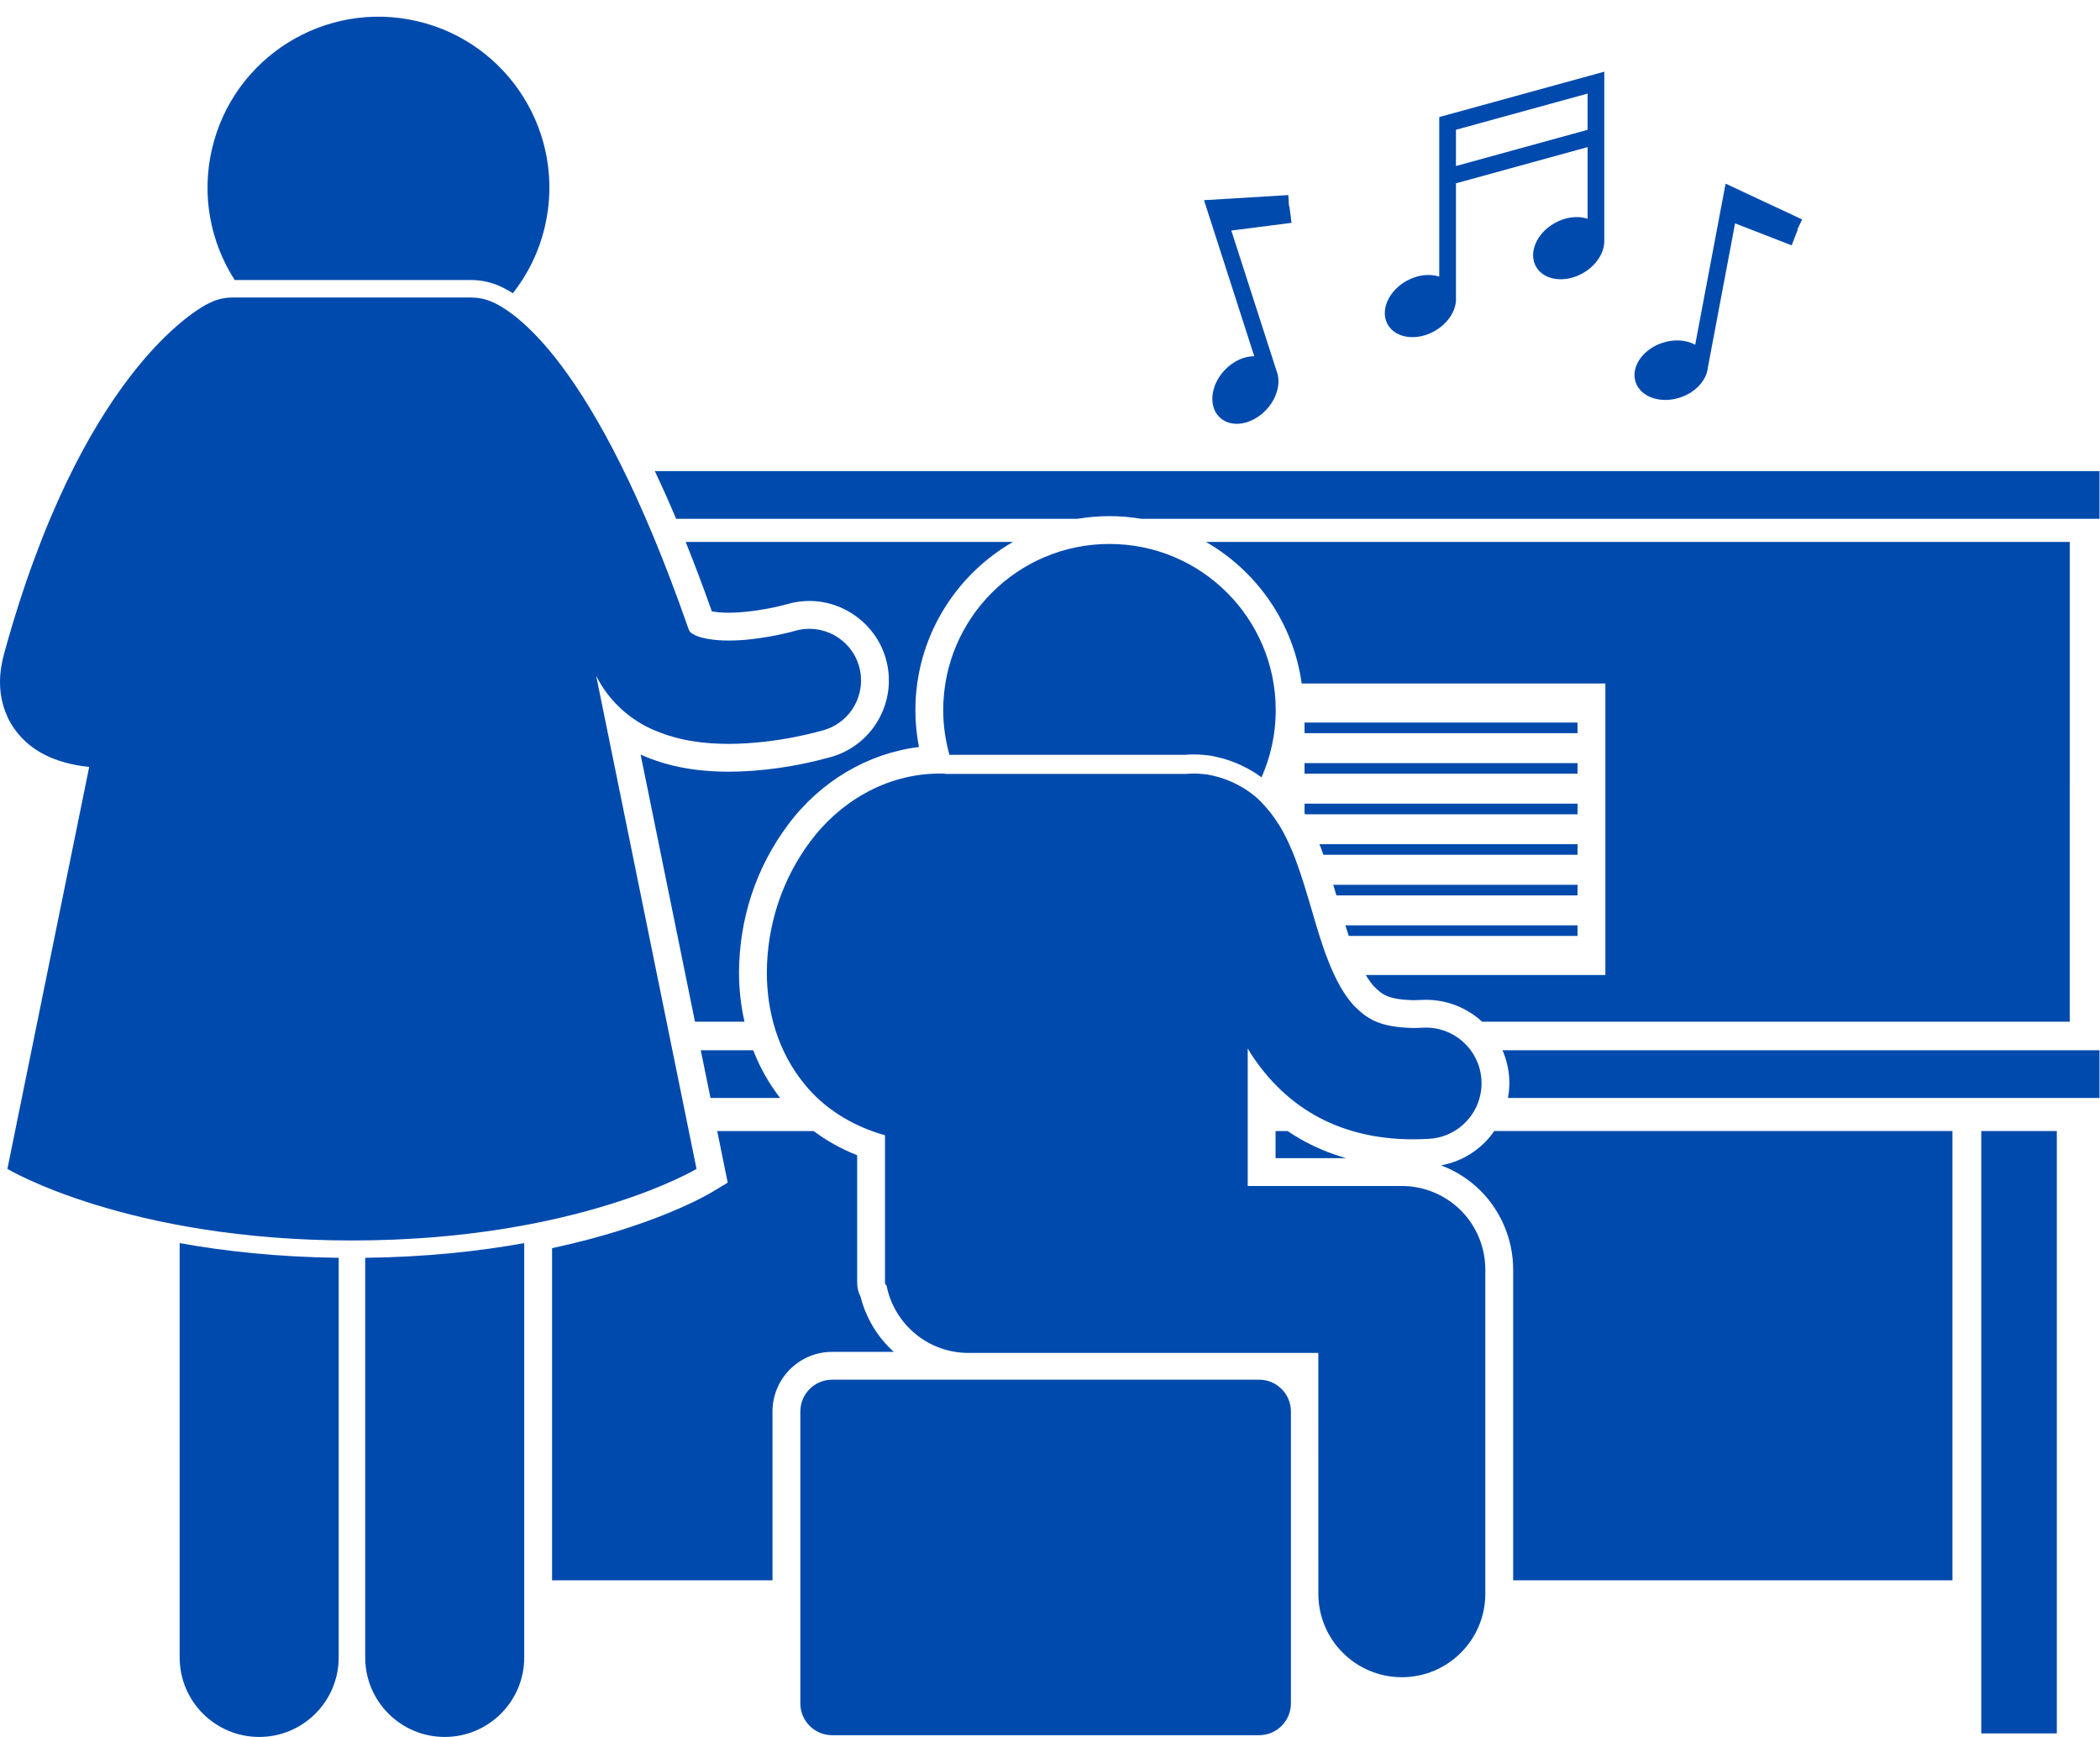 <?xml version="1.0" encoding="UTF-8" standalone="no"?><svg xmlns="http://www.w3.org/2000/svg" xmlns:xlink="http://www.w3.org/1999/xlink" fill="#004aad" height="218.5" preserveAspectRatio="xMidYMid meet" version="1" viewBox="-0.0 -2.1 264.1 218.5" width="264.1" zoomAndPan="magnify"><g id="change1_1"><path d="M85.033,63.152h50.47c1.311-0.219,2.655-0.338,4.028-0.338c1.372,0,2.717,0.12,4.028,0.338h120.48v-6H82.352 C83.253,59.055,84.147,61.056,85.033,63.152z" fill="inherit"/><path d="M89.353,135.994h8.761c-1.414-1.816-2.546-3.829-3.388-6h-6.594L89.353,135.994z" fill="inherit"/><path d="M189.649,135.994h74.389v-6h-75.082c0.474,1.099,0.776,2.291,0.848,3.55C189.851,134.375,189.791,135.194,189.649,135.994z" fill="inherit"/><path d="M163.703,83.861h38.192v36.667h-30.13c0.432,0.719,0.798,1.179,1.05,1.452c0.998,0.986,1.706,1.635,4.98,1.715 c0.223-0.001,0.559-0.011,0.92-0.032c0.207-0.012,0.409-0.018,0.61-0.018c2.719,0,5.204,1.045,7.076,2.758h73.891V66.061H151.67 C158.07,69.746,162.648,76.246,163.703,83.861z" fill="inherit"/><path d="M89.523,74.79c0.462,0.086,1.162,0.172,1.995,0.172l0.15-0.001c3.081,0,6.593-0.86,7.16-1.029c0,0,0.151-0.044,0.18-0.052 c0.91-0.263,1.847-0.396,2.785-0.396c4.388,0,8.326,2.939,9.578,7.148c1.572,5.286-1.447,10.865-6.73,12.437l-0.108,0.032 l-0.111,0.025l-0.038,0.014c-4.21,1.172-8.609,1.801-12.723,1.818c-2.659-0.013-6.63-0.233-10.75-2.003 c-0.115-0.047-0.23-0.097-0.345-0.146l6.836,33.593h6.228c-0.446-1.979-0.69-4.049-0.69-6.198 c0.032-6.808,2.164-13.224,6.165-18.573c4.055-5.469,10.071-9.003,16.463-9.778c-0.289-1.5-0.446-3.047-0.446-4.63 c0-9.042,4.946-16.946,12.27-21.164h-41.16C87.342,68.822,88.44,71.726,89.523,74.79z" fill="inherit"/><path d="M104.651,167.924h7.751c-1.997-1.809-3.482-4.192-4.172-6.924c-0.281-0.547-0.43-1.146-0.43-1.765v-16.038 c-2-0.791-3.834-1.818-5.478-3.044H90.199l1.321,6.49l-2.124,1.273c-0.423,0.254-7.217,4.238-19.967,6.965v41.778h27.722v-21.235 C97.151,171.288,100.516,167.924,104.651,167.924z" fill="inherit"/><path d="M163.475,141.119c-0.528-0.303-1.043-0.626-1.548-0.967h-1.51v3.41h8.874C167.21,142.971,165.259,142.153,163.475,141.119z" fill="inherit"/><path d="M181.232,144.468c1.851,0.698,3.555,1.783,4.966,3.192c2.605,2.604,4.1,6.213,4.1,9.901v39.097h55.246v-56.507h-57.62 c-0.237,0.337-0.488,0.667-0.766,0.979C185.587,142.893,183.517,144.051,181.232,144.468z" fill="inherit"/><path d="M249.168 140.152H258.668V215.909H249.168z" fill="inherit"/><path d="M164.062 88.777H198.395V90.11H164.062z" fill="inherit"/><path d="M164.062 93.877H198.395V95.21H164.062z" fill="inherit"/><path d="M164.126,100.311h34.269v-1.333h-34.333v1.225C164.083,100.238,164.105,100.275,164.126,100.311z" fill="inherit"/><path d="M166.136,104.575c0.105,0.281,0.199,0.557,0.298,0.835h31.961v-1.333h-32.461 C166.002,104.244,166.071,104.411,166.136,104.575z" fill="inherit"/><path d="M168.07,110.511h30.326v-1.333H167.67C167.805,109.625,167.939,110.069,168.07,110.511z" fill="inherit"/><path d="M169.629,115.611h28.766v-1.333h-29.2C169.338,114.733,169.482,115.176,169.629,115.611z" fill="inherit"/><path d="M162.348,175.424c0-2.209-1.791-4-4-4h-53.696c-2.209,0-4,1.791-4,4v36.713c0,2.209,1.791,4,4,4h53.696 c2.209,0,4-1.791,4-4V175.424z" fill="inherit"/><path d="M118.621,87.224c0,1.946,0.286,3.822,0.784,5.61h29.652c0.292-0.028,0.586-0.043,0.886-0.043l0.235-0.003 c0.456,0,0.931,0.027,1.41,0.08c0.43,0.028,0.952,0.114,1.461,0.246c1.975,0.423,3.948,1.337,5.604,2.55 c1.142-2.583,1.787-5.434,1.787-8.44c0-11.549-9.359-20.91-20.91-20.91C127.982,66.314,118.621,75.675,118.621,87.224z" fill="inherit"/><path d="M151.324,95.254c-0.459-0.051-0.921-0.074-1.382-0.063c-0.259,0-0.513,0.016-0.764,0.043h-30.148 c-0.248-0.027-0.499-0.043-0.755-0.043c-7.035-0.022-12.86,3.805-16.369,8.537c-3.576,4.781-5.439,10.574-5.468,16.476 c0,4.832,1.337,9.932,4.787,14.109c2.44,2.998,5.972,5.219,10.074,6.371v18.549c0,0.125,0.074,0.246,0.201,0.363 c0.947,4.824,5.194,8.463,10.296,8.463h43.999l0.003,30.285c0,5.799,4.7,10.5,10.501,10.5c5.798,0,10.497-4.701,10.497-10.5 v-40.783c0-2.766-1.118-5.471-3.074-7.426c-1.956-1.955-4.659-3.074-7.423-3.074h-19.383v-17.309 c0.118,0.196,0.219,0.394,0.343,0.588c1.865,2.902,4.462,5.736,7.971,7.75c3.477,2.016,7.722,3.1,12.387,3.1 c0.03,0,0.062,0,0.092,0c0.67,0,1.339-0.02,2.012-0.061c3.858-0.221,6.809-3.527,6.588-7.387c-0.221-3.859-3.531-6.809-7.39-6.588 c-0.435,0.025-0.839,0.037-1.21,0.037c-4.218-0.104-5.727-1.115-7.404-2.773c-1.216-1.289-2.342-3.287-3.305-5.781 c-1.482-3.752-2.456-8.344-4.123-12.783c-0.873-2.223-1.91-4.531-3.945-6.734c-1.483-1.69-3.886-3.125-6.485-3.684 C152.085,95.343,151.71,95.281,151.324,95.254z" fill="inherit"/><path d="M180.418,39.538c1.793-1.014,2.816-2.755,2.684-4.298V20.957l16.558-4.554v9.011c-1.207-0.404-2.751-0.245-4.156,0.55 c-2.27,1.284-3.314,3.734-2.331,5.472c0.983,1.738,3.62,2.105,5.89,0.821c1.643-0.93,2.639-2.469,2.693-3.908h0.002v-0.036 c0.002-0.068,0.002-0.135,0-0.202V6.915l-20.756,5.708v20.069c-1.206-0.399-2.744-0.24-4.145,0.553 c-2.27,1.284-3.314,3.734-2.331,5.472C175.511,40.455,178.148,40.822,180.418,39.538z M183.102,14.223L199.66,9.67v4.557 l-16.558,4.554V14.223z" fill="inherit"/><path d="M211.344,47.878c1.95-0.664,3.278-2.185,3.435-3.726l3.427-18.158l7.115,2.764l0.76-1.956l-0.048-0.019l0.602-1.285 l-9.621-4.501l-3.824,20.264c-1.111-0.616-2.652-0.745-4.176-0.226c-2.469,0.841-3.949,3.055-3.305,4.945 C206.352,47.869,208.875,48.719,211.344,47.878z" fill="inherit"/><path d="M153.966,44.502c-1.767,1.918-2.009,4.57-0.541,5.923c1.468,1.353,4.091,0.894,5.858-1.025 c1.396-1.515,1.835-3.486,1.237-4.914l-5.666-17.589l7.571-0.971l-0.267-2.082l-0.051,0.007l-0.086-1.417l-10.603,0.643 l6.323,19.628C156.472,42.695,155.056,43.318,153.966,44.502z" fill="inherit"/><path d="M42.595,156.095c-7.677-0.094-14.352-0.828-20-1.849v52.111c0,5.523,4.477,10,10,10c5.521,0,10-4.477,10-10V156.095z" fill="inherit"/><path d="M45.929,156.095v50.262c0,5.523,4.476,10,10,10c5.519,0,10-4.477,10-10v-52.111 C60.281,155.268,53.606,156.001,45.929,156.095z" fill="inherit"/><path d="M59.277,33.119c1.085,0,2.197,0.213,3.213,0.615c0.514,0.204,1.193,0.534,2.008,1.048c1.888-2.399,3.295-5.237,4.033-8.407 c2.692-11.563-4.498-23.117-16.059-25.811c-11.563-2.691-23.118,4.5-25.811,16.061c-1.372,5.891-0.174,11.778,2.856,16.494H59.277z" fill="inherit"/><path d="M87.596,144.914L74.974,82.882c1.626,3.323,4.52,5.705,7.317,6.858c3.257,1.398,6.453,1.705,9.354,1.719 c6.379-0.027,11.672-1.67,11.998-1.744c3.44-1.023,5.397-4.643,4.374-8.084c-1.023-3.44-4.642-5.399-8.083-4.374 c-0.003-0.002-0.003,0-0.105,0.028c-0.7,0.209-4.693,1.197-8.184,1.176c-1.795,0.015-3.393-0.281-4.155-0.637 c-0.797-0.424-0.682-0.37-0.896-0.809c-5.999-17.217-11.527-27.131-15.9-33c-4.356-5.852-7.671-7.703-9.016-8.236 c-0.763-0.303-1.585-0.461-2.402-0.461H29.249c-0.988,0-1.936,0.217-2.823,0.647c-1.864,0.828-16.297,9.18-25.902,44.116 c-0.318,1.14-0.519,2.347-0.522,3.612c-0.021,1.925,0.553,4.1,1.763,5.813c1.844,2.619,4.4,3.75,6.477,4.315 c1.017,0.27,2.003,0.433,2.976,0.536L0.929,144.914c0,0,15.013,9,43.333,9S87.596,144.914,87.596,144.914z" fill="inherit"/></g></svg>